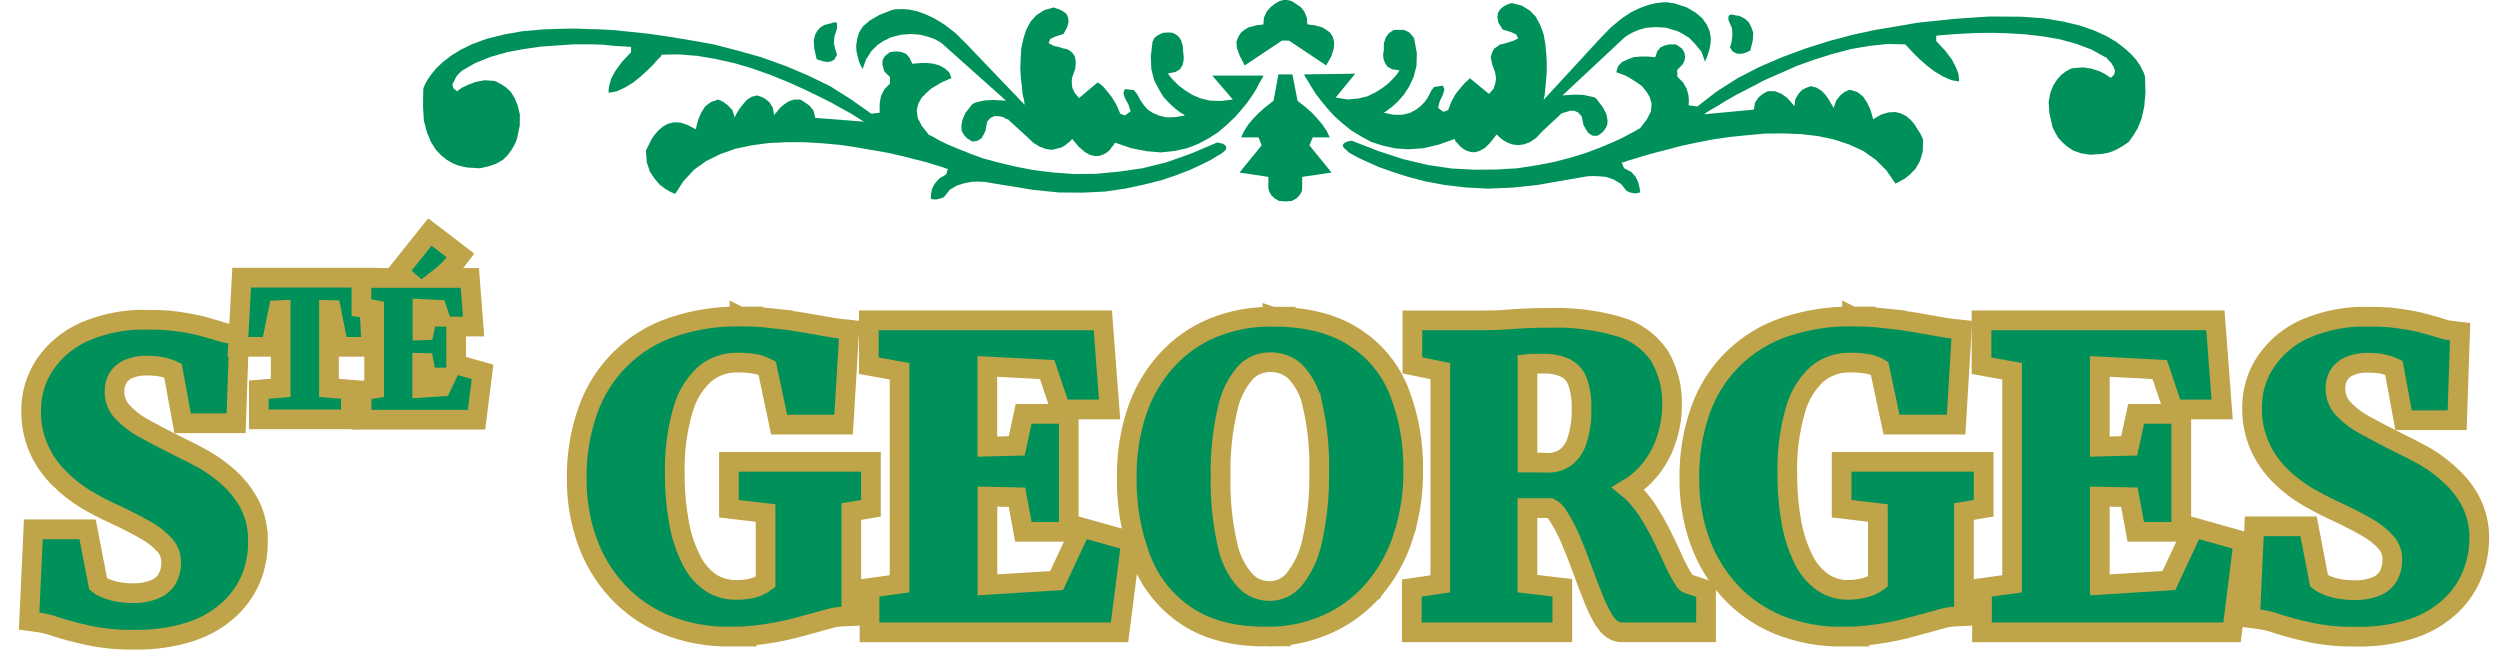 <svg width="127" height="33" viewBox="0 0 127 33" fill="none" xmlns="http://www.w3.org/2000/svg">
<path d="M7.543 16.241L7.542 16.242C8.073 16.238 8.603 16.273 9.128 16.346L9.129 16.346C9.436 16.388 9.742 16.445 10.044 16.515L10.346 16.591L10.352 16.593L11.216 16.843L11.226 16.846H11.225C11.376 16.898 11.532 16.933 11.69 16.952L12.148 17.006L12.132 17.466L12.012 21.018L11.996 21.502H9.277L9.202 21.092L8.785 18.822C8.772 18.815 8.759 18.806 8.744 18.801L8.73 18.795C8.567 18.727 8.396 18.674 8.223 18.639C7.989 18.594 7.751 18.573 7.514 18.575H7.49C7.138 18.561 6.787 18.628 6.466 18.774C6.262 18.872 6.092 19.029 5.978 19.223C5.872 19.415 5.818 19.631 5.82 19.849V19.872C5.808 20.244 5.938 20.606 6.183 20.886C6.473 21.201 6.808 21.471 7.177 21.687L7.338 21.777L7.343 21.78C7.878 22.072 8.454 22.373 9.069 22.68L9.701 22.993C9.915 23.104 10.132 23.22 10.352 23.34L10.364 23.346C10.831 23.617 11.269 23.937 11.668 24.301L11.67 24.302C12.035 24.639 12.347 25.029 12.594 25.459L12.696 25.645L12.701 25.656C12.979 26.225 13.115 26.852 13.102 27.484H13.104C13.112 28.083 13.011 28.678 12.806 29.241L12.803 29.25C12.564 29.87 12.193 30.43 11.714 30.89L11.71 30.894C11.142 31.428 10.464 31.831 9.724 32.074L9.721 32.075C8.765 32.383 7.763 32.525 6.759 32.496C5.994 32.506 5.23 32.433 4.481 32.276L4.477 32.275C3.839 32.135 3.292 31.989 2.837 31.838L2.823 31.833C2.535 31.728 2.236 31.654 1.933 31.613L1.479 31.552L1.501 31.095L1.672 27.367L1.693 26.89H4.451L4.529 27.296L4.988 29.673C5.026 29.703 5.066 29.732 5.107 29.758L5.189 29.802L5.194 29.805C5.401 29.907 5.618 29.984 5.843 30.036H5.842C6.144 30.103 6.453 30.136 6.763 30.134H6.777C7.174 30.141 7.567 30.063 7.932 29.905C8.168 29.799 8.365 29.623 8.496 29.4C8.632 29.148 8.7 28.864 8.693 28.578V28.557C8.699 28.256 8.595 27.962 8.401 27.73C8.112 27.406 7.77 27.133 7.388 26.925L7.379 26.921C6.893 26.643 6.314 26.349 5.639 26.039H5.637C5.202 25.837 4.779 25.613 4.367 25.368L4.363 25.366C3.882 25.073 3.436 24.725 3.036 24.328V24.327C2.599 23.902 2.245 23.401 1.991 22.847L1.989 22.843C1.704 22.206 1.565 21.513 1.581 20.815C1.583 20.011 1.819 19.224 2.26 18.551L2.264 18.545C2.765 17.803 3.466 17.217 4.285 16.855L4.29 16.853C5.316 16.413 6.427 16.204 7.543 16.241Z" fill="#00915A" stroke="#BFA449"/>
<path d="M17.823 21.304H13.147V19.794L13.607 19.757L14.258 19.704V15.752L14.143 15.757L13.846 17.218L13.765 17.619H12.086L12.115 17.092L12.251 14.579L12.276 14.106H18.686L18.71 14.58L18.843 17.092L18.871 17.619H17.194L17.114 17.216L16.823 15.75L16.712 15.747V19.704L17.364 19.757L17.823 19.794V21.304Z" fill="#00915A" stroke="#BFA449"/>
<path d="M22.227 12.083L22.995 12.671L23.393 12.976L23.088 13.372C22.984 13.508 22.868 13.635 22.742 13.752C22.62 13.869 22.492 13.981 22.358 14.084L22.354 14.087C22.339 14.098 22.324 14.108 22.31 14.119H23.868L23.904 14.58L24.017 16.05L24.058 16.588H23.172V18.514L23.391 18.575L24.098 18.773L24.514 18.888L24.46 19.317L24.263 20.883L24.208 21.32H18.367V19.846L18.787 19.778L19.007 19.741V15.741L18.772 15.698L18.361 15.625V14.119H20.564L20.213 13.819L20.515 13.441L21.532 12.168L21.838 11.786L22.227 12.083ZM21.448 19.697L22.427 19.635L22.646 19.176H21.677L21.6 18.77L21.535 18.439L21.448 18.437V19.697ZM21.46 16.782L21.551 16.779L21.614 16.488L21.7 16.092H22.329L22.208 15.733L21.46 15.695V16.782Z" fill="#00915A" stroke="#BFA449"/>
<path d="M37.574 16.077C38.118 16.076 38.661 16.104 39.202 16.163L39.201 16.164C39.731 16.22 40.232 16.288 40.701 16.367C41.158 16.445 41.567 16.514 41.918 16.579C42.255 16.642 42.507 16.679 42.671 16.697L43.145 16.747L43.116 17.223L42.884 21.099L42.855 21.57H39.579L39.496 21.173L38.974 18.71C38.948 18.694 38.921 18.678 38.894 18.665L38.882 18.659V18.658C38.765 18.601 38.643 18.556 38.517 18.524L38.391 18.495C38.097 18.44 37.798 18.415 37.499 18.42H37.478C36.872 18.404 36.28 18.607 35.812 18.991C35.279 19.479 34.894 20.108 34.701 20.805L34.699 20.812C34.395 21.857 34.254 22.944 34.28 24.032V24.049C34.274 24.675 34.312 25.301 34.395 25.921L34.491 26.539L34.492 26.544C34.59 27.119 34.763 27.678 35.004 28.207L35.112 28.433L35.115 28.439C35.335 28.893 35.665 29.285 36.075 29.578C36.464 29.842 36.925 29.977 37.395 29.965H37.415C37.663 29.969 37.911 29.945 38.154 29.893L38.288 29.859C38.376 29.833 38.462 29.802 38.545 29.764L38.672 29.7C38.748 29.66 38.821 29.613 38.891 29.562V26.061L37.472 25.894L37.03 25.842V23.46H44.244V25.819L43.829 25.89L43.246 25.989V31.301L42.77 31.323C42.557 31.333 42.347 31.368 42.142 31.425L42.135 31.427C41.858 31.5 41.552 31.586 41.209 31.683C40.863 31.781 40.474 31.886 40.055 31.986C39.626 32.087 39.161 32.169 38.673 32.236C38.15 32.307 37.623 32.342 37.096 32.34L37.097 32.341C37.094 32.341 37.091 32.34 37.089 32.34C37.088 32.34 37.086 32.341 37.085 32.341V32.34C35.969 32.358 34.86 32.154 33.825 31.737L33.823 31.736C32.883 31.352 32.038 30.766 31.349 30.02L31.347 30.017C30.669 29.274 30.147 28.402 29.813 27.453V27.452C29.462 26.447 29.288 25.388 29.298 24.323C29.278 23.133 29.472 21.949 29.872 20.827C30.22 19.841 30.789 18.948 31.536 18.216C32.283 17.485 33.187 16.933 34.18 16.606C35.271 16.24 36.416 16.063 37.567 16.077V16.076L37.569 16.077C37.571 16.077 37.573 16.076 37.575 16.076L37.574 16.077Z" fill="#00915A" stroke="#BFA449"/>
<path d="M56.024 16.273L56.059 16.735L56.326 20.263L56.367 20.801H53.88L53.765 20.461L53.196 18.775L50.156 18.614V22.687L51.649 22.649L51.915 21.419L52 21.024H54.293V27.018H51.987L51.912 26.609L51.662 25.259L50.161 25.228V29.71L53.675 29.493L54.758 27.179L54.938 26.795L55.346 26.909L57.044 27.384L57.46 27.5L57.406 27.929L56.928 31.684L56.872 32.122H44.171V29.868L44.604 29.808L45.699 29.657V18.861L44.547 18.654L44.136 18.58V16.273H56.024Z" fill="#00915A" stroke="#BFA449"/>
<path d="M64.642 16.087C66.263 16.088 67.631 16.402 68.712 17.073L68.909 17.2C69.816 17.805 70.533 18.655 70.978 19.651L71.069 19.866L71.071 19.87C71.575 21.168 71.819 22.552 71.79 23.943C71.8 25.077 71.625 26.206 71.274 27.285L71.275 27.285C70.959 28.261 70.455 29.166 69.792 29.948L69.789 29.953H69.788C69.144 30.697 68.346 31.293 67.448 31.697C66.499 32.123 65.47 32.342 64.43 32.34L64.431 32.341C62.899 32.358 61.589 32.074 60.533 31.453L60.326 31.323C59.249 30.623 58.422 29.599 57.965 28.399L57.964 28.398C57.458 27.063 57.212 25.643 57.24 24.215C57.226 23.094 57.398 21.977 57.75 20.912L57.878 20.558C58.196 19.738 58.66 18.982 59.248 18.326L59.249 18.325C59.901 17.602 60.706 17.032 61.604 16.657L61.609 16.656C62.57 16.265 63.599 16.073 64.636 16.087V16.086L64.639 16.087C64.641 16.087 64.642 16.086 64.643 16.086L64.642 16.087ZM64.514 18.401C64.281 18.398 64.05 18.444 63.836 18.535C63.623 18.625 63.431 18.757 63.272 18.924C62.816 19.452 62.502 20.089 62.361 20.773L62.358 20.785C62.099 21.909 61.981 23.061 62.007 24.214V24.236C61.982 25.389 62.099 26.541 62.355 27.666L62.358 27.679L62.418 27.932C62.575 28.51 62.861 29.046 63.258 29.497L63.383 29.616C63.513 29.729 63.661 29.82 63.82 29.888C64.032 29.979 64.261 30.025 64.492 30.024H64.496C64.73 30.025 64.962 29.974 65.174 29.876C65.387 29.778 65.576 29.635 65.728 29.456C66.192 28.879 66.511 28.198 66.659 27.472L66.661 27.462C66.917 26.32 67.036 25.15 67.014 23.979V23.957C67.043 22.813 66.928 21.67 66.672 20.555L66.669 20.543L67.159 20.443L66.669 20.542C66.539 19.91 66.233 19.328 65.786 18.864C65.442 18.556 64.993 18.39 64.531 18.401H64.514Z" fill="#00915A" stroke="#BFA449"/>
<path d="M78.376 18.475H77.84C77.756 18.475 77.685 18.483 77.597 18.493V23.499H78.177L78.636 23.509C78.947 23.516 79.252 23.426 79.511 23.253C79.785 23.044 79.99 22.757 80.097 22.429L80.098 22.428C80.275 21.889 80.357 21.324 80.341 20.757V20.728C80.355 20.264 80.284 19.801 80.131 19.363L80.087 19.261C79.977 19.032 79.798 18.842 79.576 18.716C79.201 18.539 78.79 18.456 78.376 18.475ZM79.365 32.121H71.72V29.871L72.148 29.809L73.167 29.66V18.851L72.149 18.643L71.749 18.561V16.274H75.285C75.711 16.274 76.074 16.273 76.399 16.243C76.759 16.21 77.139 16.195 77.479 16.174C77.849 16.151 78.25 16.146 78.687 16.146V16.145C79.874 16.108 81.06 16.255 82.203 16.579L82.204 16.578C83.056 16.812 83.797 17.341 84.296 18.07L84.307 18.087L84.317 18.104C84.758 18.872 84.974 19.749 84.939 20.634C84.933 21.247 84.823 21.854 84.617 22.431L84.618 22.432C84.398 23.062 84.047 23.64 83.588 24.126L83.585 24.128C83.329 24.396 83.039 24.627 82.724 24.817C82.82 24.894 82.912 24.976 82.999 25.063L83.009 25.072L83.252 25.344C83.485 25.619 83.694 25.914 83.877 26.225L84.058 26.529C84.234 26.835 84.397 27.148 84.547 27.468L84.832 28.066C84.923 28.258 85.009 28.444 85.09 28.625L85.192 28.836C85.262 28.976 85.337 29.113 85.416 29.247L85.539 29.447L85.55 29.465L85.56 29.483C85.602 29.564 85.672 29.625 85.756 29.657L86.324 29.845L86.667 29.958V32.121H82.381C82.146 32.121 81.955 32.02 81.811 31.898C81.708 31.81 81.618 31.701 81.537 31.586L81.453 31.46L81.447 31.45C81.234 31.079 81.051 30.691 80.9 30.29V30.289C80.72 29.84 80.537 29.359 80.351 28.846V28.845C80.166 28.338 79.976 27.851 79.775 27.385L79.773 27.381C79.604 26.979 79.401 26.593 79.166 26.226L79.16 26.216L79.155 26.205C79.058 26.038 78.917 25.904 78.749 25.811H77.594V29.649L78.923 29.808L79.365 29.86V32.121Z" fill="#00915A" stroke="#BFA449"/>
<path d="M94.09 16.077C94.634 16.076 95.177 16.104 95.718 16.163L95.717 16.164C96.246 16.22 96.748 16.288 97.217 16.367C97.673 16.445 98.083 16.514 98.433 16.579C98.77 16.642 99.021 16.679 99.185 16.697L99.66 16.747L99.632 17.223L99.399 21.099L99.371 21.57H96.089L96.005 21.173L95.482 18.71C95.457 18.694 95.43 18.678 95.402 18.665L95.391 18.659C95.275 18.602 95.152 18.556 95.026 18.524L94.899 18.495C94.606 18.44 94.306 18.415 94.008 18.42H93.987C93.381 18.404 92.789 18.607 92.32 18.991C91.79 19.48 91.408 20.108 91.217 20.804L91.215 20.812C90.91 21.857 90.769 22.944 90.795 24.032V24.048C90.79 24.675 90.829 25.3 90.911 25.921L91.007 26.54L91.008 26.544L91.055 26.789C91.157 27.278 91.313 27.753 91.519 28.207L91.627 28.433L91.63 28.439C91.851 28.894 92.183 29.286 92.595 29.58C92.982 29.842 93.442 29.977 93.91 29.965H93.918C94.164 29.963 94.41 29.933 94.649 29.875L94.659 29.873L94.793 29.839C94.925 29.8 95.053 29.748 95.175 29.683L95.178 29.681C95.254 29.64 95.327 29.593 95.396 29.542V26.061L93.996 25.894L93.555 25.841V23.46H100.769V25.819L100.354 25.89L99.771 25.989V31.301L99.295 31.323C99.082 31.334 98.872 31.368 98.667 31.425L98.659 31.427C98.383 31.5 98.077 31.586 97.734 31.683C97.388 31.781 96.999 31.886 96.579 31.986C96.258 32.062 95.916 32.128 95.559 32.184L95.198 32.237C94.672 32.309 94.142 32.342 93.611 32.34L93.612 32.341C93.61 32.341 93.607 32.34 93.604 32.34C93.603 32.34 93.602 32.341 93.6 32.341V32.34C92.485 32.359 91.378 32.154 90.344 31.737L90.342 31.736C89.402 31.352 88.558 30.765 87.87 30.019L87.868 30.017C87.191 29.274 86.669 28.402 86.335 27.453V27.452C85.984 26.447 85.809 25.388 85.819 24.323C85.798 23.134 85.989 21.95 86.387 20.828C86.734 19.842 87.304 18.948 88.052 18.216C88.798 17.485 89.703 16.933 90.695 16.606C91.787 16.24 92.932 16.062 94.083 16.077V16.076L94.085 16.077C94.087 16.077 94.089 16.076 94.091 16.076L94.09 16.077Z" fill="#00915A" stroke="#BFA449"/>
<path d="M112.542 16.273L112.577 16.735L112.844 20.263L112.885 20.801H110.398L110.284 20.461L109.714 18.775L106.671 18.614V22.687L108.164 22.649L108.43 21.419L108.515 21.024H110.808V27.018H108.497L108.422 26.609L108.172 25.259L106.671 25.228V29.71L110.18 29.493L111.263 27.179L111.443 26.794L111.852 26.909L113.551 27.387L113.965 27.504L113.912 27.931L113.443 31.683L113.388 32.122H100.686V29.868L101.119 29.808L102.215 29.657V18.86L101.072 18.654L100.661 18.58V16.273H112.542Z" fill="#00915A" stroke="#BFA449"/>
<path d="M120.367 16.086L120.366 16.087C120.896 16.083 121.426 16.117 121.952 16.192L121.953 16.191C122.261 16.233 122.567 16.29 122.87 16.36L123.172 16.436L123.179 16.438C123.339 16.483 123.494 16.526 123.638 16.567L124.04 16.688L124.049 16.691V16.692C124.201 16.743 124.357 16.779 124.516 16.797L124.974 16.85L124.958 17.311L124.839 20.863L124.823 21.347H122.101L122.026 20.937L121.609 18.678C121.599 18.673 121.589 18.666 121.578 18.662L121.563 18.657L121.548 18.651C121.387 18.581 121.219 18.53 121.047 18.495L120.871 18.466C120.693 18.441 120.514 18.428 120.334 18.43H120.323L120.31 18.429C119.957 18.414 119.605 18.485 119.285 18.634C119.082 18.731 118.912 18.887 118.798 19.081C118.694 19.274 118.64 19.491 118.641 19.71V19.725C118.632 20.093 118.762 20.451 119.005 20.727L119.134 20.86C119.442 21.164 119.793 21.42 120.177 21.62L120.187 21.625C120.721 21.918 121.296 22.22 121.913 22.526L122.543 22.838C122.757 22.949 122.974 23.065 123.194 23.186L123.202 23.19L123.209 23.195C123.677 23.473 124.112 23.802 124.506 24.177C124.928 24.559 125.278 25.015 125.537 25.522L125.541 25.529C125.821 26.101 125.959 26.732 125.946 27.368L125.947 27.369C125.941 27.963 125.831 28.551 125.621 29.106L125.62 29.108C125.381 29.727 125.009 30.288 124.531 30.748L124.527 30.752C123.96 31.287 123.281 31.689 122.541 31.932L122.537 31.934C121.699 32.199 120.827 32.338 119.951 32.346L119.575 32.341C118.818 32.35 118.062 32.276 117.321 32.12L117.315 32.119C116.679 31.977 116.132 31.832 115.679 31.684L115.671 31.681L115.665 31.678C115.372 31.572 115.068 31.498 114.759 31.458L114.303 31.399L114.325 30.94L114.496 27.212L114.517 26.735H117.275L117.353 27.141L117.811 29.516C117.85 29.547 117.89 29.577 117.933 29.603L118.016 29.647L118.022 29.649C118.227 29.752 118.445 29.83 118.668 29.881H118.667C118.969 29.949 119.277 29.982 119.586 29.979H119.608C120.005 29.992 120.4 29.919 120.767 29.766C121.002 29.661 121.199 29.486 121.329 29.264C121.466 29.011 121.536 28.726 121.53 28.438V28.417C121.536 28.112 121.431 27.815 121.234 27.581C120.944 27.253 120.599 26.979 120.213 26.772L120.202 26.765C119.717 26.487 119.14 26.193 118.463 25.885L118.458 25.882C118.063 25.696 117.643 25.47 117.2 25.219L117.19 25.213C116.71 24.926 116.264 24.583 115.864 24.192C115.427 23.767 115.072 23.264 114.816 22.71L114.813 22.704C114.526 22.062 114.387 21.363 114.405 20.659C114.407 19.854 114.644 19.066 115.088 18.394L115.09 18.391C115.59 17.646 116.293 17.059 117.114 16.699L117.117 16.698C118.142 16.259 119.252 16.049 120.367 16.086Z" fill="#00915A" stroke="#BFA449"/>
<path fill-rule="evenodd" clip-rule="evenodd" d="M34.565 6.224L34.927 6.35L35.346 6.567L35.363 6.505L35.408 6.295L35.485 6.034L35.627 5.717L35.818 5.41L36.099 5.191L36.477 5.058L36.538 5.078L36.739 5.174L36.974 5.349L37.207 5.594L37.336 5.988L37.343 5.917L37.433 5.743L37.549 5.549L37.74 5.304L37.943 5.068L38.179 4.919L38.45 4.848L38.522 4.868L38.677 4.919L38.88 5.023L39.1 5.21L39.258 5.472L39.326 5.866L39.352 5.798L39.474 5.675L39.626 5.478L39.82 5.313L40.072 5.145L40.337 5.058H40.618L40.695 5.078L40.886 5.2L41.115 5.359L41.328 5.62L41.416 5.988L43.912 6.182L43.819 6.14L43.606 6.005L43.244 5.778L42.792 5.527L42.22 5.21L41.554 4.874L40.808 4.516L40.004 4.157L39.145 3.805L38.247 3.488L37.32 3.211L36.361 2.997L35.434 2.839L34.494 2.762L33.618 2.778L33.573 2.868L33.408 3.026L33.195 3.272L32.892 3.569L32.549 3.886L32.155 4.199L31.752 4.444L31.338 4.638L30.928 4.716L30.918 4.674V4.532L30.96 4.306L31.051 3.989L31.257 3.611L31.577 3.165L32.058 2.649V2.384L31.945 2.377L31.671 2.358L31.225 2.332L30.628 2.271L29.962 2.251H29.164L28.366 2.306L27.478 2.368L26.619 2.49L25.744 2.655L24.91 2.894L24.148 3.201L23.473 3.585L23.438 3.621L23.315 3.734L23.176 3.902L23.085 4.086L22.982 4.286L23.03 4.48L23.237 4.648L23.279 4.587L23.473 4.454L23.77 4.315L24.158 4.163L24.629 4.076L25.12 4.112L25.182 4.131L25.308 4.199L25.488 4.296L25.724 4.454L25.954 4.674L26.138 4.971L26.296 5.349L26.409 5.82L26.403 6.386L26.261 7.058L26.244 7.083L26.199 7.225L26.105 7.41L25.973 7.636L25.786 7.891L25.56 8.111L25.217 8.311L24.849 8.443L24.374 8.55L23.822 8.514H23.77L23.673 8.498L23.473 8.453L23.253 8.398L22.982 8.285L22.711 8.127L22.42 7.901L22.139 7.603L21.894 7.216L21.69 6.725L21.535 6.14L21.49 5.42L21.5 4.577V4.541L21.525 4.438L21.613 4.244L21.729 4.034L21.919 3.763L22.158 3.472L22.491 3.156L22.901 2.839L23.402 2.526L24 2.235L24.717 1.974L25.595 1.754L26.541 1.586L27.653 1.489L28.919 1.453H29.303L29.778 1.473L30.392 1.489L31.125 1.525L31.984 1.612L32.979 1.718L34.003 1.867L35.111 2.051L36.283 2.261L37.465 2.568L38.651 2.901L39.881 3.34L41.028 3.824L42.178 4.383L43.237 5.052L44.264 5.778L44.694 5.724L44.684 5.649V5.452L44.694 5.191L44.755 4.874L44.923 4.541L45.211 4.244V3.918L44.949 3.656L44.914 3.601L44.878 3.472L44.827 3.278L44.833 3.059L44.949 2.849L45.211 2.649L45.263 2.639L45.395 2.623L45.589 2.613L45.815 2.649L46.035 2.742L46.203 2.936L46.351 3.243L46.396 3.236L46.571 3.217L46.816 3.201H47.113L47.423 3.236L47.727 3.324L47.992 3.472L48.228 3.682L48.334 3.973L48.254 3.999L48.105 4.07L47.876 4.163L47.614 4.315L47.317 4.49L47.062 4.716L46.816 4.971L46.648 5.271L46.571 5.601L46.622 5.998L46.832 6.402L47.194 6.857L47.291 6.893L47.456 6.98L47.727 7.138L48.141 7.339L48.641 7.548L49.239 7.788L49.914 8.039L50.712 8.253L51.587 8.463L52.482 8.637L53.473 8.76L54.552 8.84L55.637 8.831L56.803 8.724L58.024 8.55L59.268 8.243L60.524 7.794L61.819 7.245H61.891L62.004 7.277L62.136 7.303L62.243 7.384L62.301 7.471L62.269 7.613L62.094 7.768L62.013 7.823L61.813 7.936L61.503 8.127L61.057 8.35L60.495 8.611L59.804 8.882L59.032 9.144L58.137 9.373L57.181 9.577L56.128 9.732L54.982 9.787L53.786 9.777L52.482 9.645L49.975 9.235H49.885L49.665 9.225L49.361 9.235L49 9.306L48.602 9.428L48.244 9.645L47.982 9.977L47.937 10.023L47.763 10.084L47.543 10.136L47.291 10.11V10.042L47.297 9.855L47.343 9.609L47.482 9.331L47.721 9.06L48.069 8.857L48.15 8.576L48.089 8.569L47.869 8.488L47.527 8.382L47.071 8.243L46.519 8.104L45.86 7.936L45.13 7.768L44.342 7.629L43.538 7.49L42.659 7.358L41.748 7.277L40.844 7.225H39.933L39.045 7.267L38.179 7.384L37.352 7.558L36.59 7.83L35.873 8.182L35.259 8.621L34.723 9.199L34.3 9.848L34.229 9.822L34.048 9.742L33.819 9.609L33.522 9.393L33.266 9.092L33.014 8.724L32.856 8.243L32.811 7.645L32.83 7.613L32.898 7.481L32.989 7.297L33.092 7.083L33.24 6.867L33.434 6.638L33.654 6.444L33.916 6.295L34.222 6.215L34.565 6.224Z" fill="#00915A"/>
<path fill-rule="evenodd" clip-rule="evenodd" d="M42.188 1.192L42.133 1.202L42.045 1.227L41.871 1.273L41.687 1.386L41.529 1.544L41.406 1.77L41.335 2.077L41.367 2.481L41.483 2.997L41.529 3.026L41.651 3.059L41.826 3.12L42.02 3.149L42.214 3.12L42.388 3.026L42.52 2.781L42.501 2.71L42.433 2.506L42.362 2.209L42.388 1.851L42.52 1.453V1.411L42.527 1.35L42.52 1.244L42.511 1.156L42.388 1.13L42.188 1.192Z" fill="#00915A"/>
<path fill-rule="evenodd" clip-rule="evenodd" d="M51.106 5.113L47.905 2.255L47.859 2.209L47.711 2.112L47.465 1.98L47.149 1.867L46.745 1.764L46.28 1.728L45.773 1.764L45.211 1.912L45.124 1.964L44.904 2.07L44.581 2.28L44.264 2.597L43.993 3.027L43.819 3.517L43.809 3.482L43.738 3.35L43.651 3.165L43.58 2.904L43.512 2.629L43.492 2.332L43.544 1.98L43.641 1.647L43.851 1.324L44.193 1.034L44.684 0.753L45.288 0.517L45.334 0.501L45.466 0.475L45.66 0.465H45.921L46.228 0.491L46.613 0.578L47.045 0.736L47.501 0.956L48.018 1.273L48.551 1.693L49.116 2.255L52.052 5.323L52.042 5.236L52.016 5.068L51.945 4.771L51.91 4.393L51.858 3.954L51.832 3.482L51.849 2.991L51.878 2.474L51.987 1.964L52.13 1.518L52.349 1.105L52.65 0.772L53.044 0.517L53.535 0.378L53.57 0.394L53.673 0.43L53.812 0.475L53.99 0.568L54.174 0.701L54.252 0.869L54.287 1.095L54.216 1.376L54.026 1.728L53.602 1.86L53.357 1.974L53.27 2.193L53.535 2.332L53.786 2.384L54.026 2.464L54.093 2.474L54.19 2.49L54.339 2.568L54.481 2.684L54.604 2.868L54.646 3.13L54.63 3.472L54.471 3.918L54.455 3.973L54.445 4.183L54.471 4.448L54.594 4.719L54.814 4.981L55.754 4.193L55.847 4.235L56.031 4.383L56.245 4.638L56.496 4.955L56.726 5.349L56.91 5.778L57.146 5.866L57.436 5.656L57.33 5.323L57.146 4.981L57.068 4.719L57.146 4.525L57.601 4.577L57.759 4.771L57.785 4.822L57.856 4.945L57.947 5.113L58.102 5.333L58.296 5.559L58.547 5.727L58.883 5.875L59.261 5.963L59.681 5.953L60.188 5.866L60.137 5.814L59.962 5.717L59.733 5.543L59.436 5.278L59.129 4.955L58.883 4.561L58.628 4.07L58.486 3.498L58.46 2.868L58.547 2.122L58.577 2.07L58.638 1.928L58.812 1.789L59.074 1.667L59.416 1.647L59.462 1.657L59.565 1.667L59.723 1.744L59.875 1.86L60.004 2.051L60.085 2.332L60.111 2.72L60.12 2.771L60.137 2.904L60.12 3.114L60.066 3.324L59.943 3.517L59.717 3.656L59.339 3.727L59.355 3.769L59.462 3.912L59.626 4.096L59.882 4.348L60.188 4.577L60.557 4.813L60.989 4.997L61.471 5.113L62.013 5.129L62.627 5.058L61.584 3.84H64.181L64.161 3.902L64.074 4.05L63.961 4.244L63.819 4.525L63.619 4.842L63.363 5.21L63.066 5.575L62.724 5.963L62.31 6.35L61.891 6.709L61.39 7.032L60.863 7.313L60.295 7.532L59.646 7.674L58.971 7.742L58.241 7.681L57.478 7.532L56.639 7.245L56.619 7.287L56.577 7.358L56.471 7.481L56.383 7.613L56.225 7.752L56.041 7.849L55.847 7.92L55.611 7.926L55.356 7.865L55.095 7.71L54.788 7.445L54.471 7.058L54.445 7.077L54.384 7.154L54.261 7.261L54.103 7.384L53.919 7.49L53.673 7.558L53.428 7.613L53.131 7.568L52.814 7.452L52.482 7.245L52.13 6.909L51.264 6.121L51.228 6.076L51.106 6.034L50.954 5.946L50.728 5.901H50.508L50.308 5.998L50.15 6.182L50.14 6.253L50.104 6.402L50.069 6.628L49.965 6.848L49.843 7.041L49.623 7.164L49.368 7.19L49.342 7.154L49.239 7.096L49.096 6.999L48.98 6.867L48.858 6.663L48.835 6.408L48.883 6.121L49.045 5.733L49.368 5.323L49.394 5.297L49.484 5.236L49.684 5.174L50.007 5.103L50.463 5.078L51.106 5.113Z" fill="#00915A"/>
<path fill-rule="evenodd" clip-rule="evenodd" d="M70.02 7.674L71.283 8.085L72.537 8.382L73.738 8.559L74.904 8.621L76.025 8.611L77.062 8.55L78.053 8.398L78.99 8.217L79.833 7.997L80.596 7.758L81.287 7.497L81.884 7.245L82.375 7.025L82.769 6.812L83.06 6.663L83.244 6.55L83.315 6.515L83.664 6.059L83.867 5.656L83.903 5.271L83.812 4.939L83.628 4.638L83.412 4.377L83.112 4.163L82.824 3.979L82.569 3.84L82.34 3.753L82.172 3.692L82.104 3.672L82.201 3.359L82.401 3.149L82.682 3.017L82.989 2.904L83.315 2.875L83.622 2.868L83.858 2.884L84.016 2.904H84.087L84.19 2.603L84.358 2.403L84.578 2.306L84.804 2.255H84.998L85.137 2.261L85.198 2.29L85.453 2.474L85.576 2.691L85.602 2.904L85.566 3.104L85.499 3.236L85.46 3.288L85.198 3.559L85.214 3.902L85.505 4.193L85.683 4.509L85.77 4.822L85.796 5.087L85.786 5.271V5.349L86.225 5.41L87.207 4.648L88.267 3.973L89.375 3.401L90.557 2.894L91.723 2.464L92.944 2.077L94.106 1.77L95.266 1.518L96.371 1.334L97.395 1.156L98.38 1.053L99.239 0.963L99.985 0.911L100.579 0.869L101.038 0.84H101.442L102.711 0.849L103.816 0.93L104.808 1.095L105.657 1.298L106.387 1.55L107.001 1.831L107.498 2.122L107.921 2.445L108.254 2.745L108.509 3.026L108.709 3.314L108.822 3.534L108.91 3.708L108.939 3.824L108.965 3.85L108.99 4.7L108.929 5.41L108.797 6.008L108.603 6.499L108.367 6.893L108.141 7.209L107.834 7.416L107.543 7.587L107.282 7.7L107.069 7.768L106.894 7.797L106.771 7.823H106.736L106.193 7.859L105.712 7.788L105.315 7.645L105.017 7.445L104.762 7.226L104.546 6.98L104.423 6.77L104.317 6.567L104.265 6.444L104.255 6.402L104.107 5.733L104.071 5.184L104.158 4.709L104.307 4.341L104.501 4.041L104.72 3.795L104.94 3.631L105.131 3.524L105.253 3.472L105.315 3.463L105.815 3.421L106.255 3.488L106.658 3.621L106.955 3.769L107.159 3.912L107.236 3.954L107.395 3.789L107.446 3.595L107.369 3.395L107.253 3.201L107.088 3.033L106.991 2.91L106.93 2.894L106.245 2.516L105.483 2.229L104.649 1.999L103.8 1.851L102.895 1.744L102.036 1.693L101.213 1.667L100.421 1.676L99.73 1.709L99.158 1.744L98.729 1.78L98.422 1.806L98.36 1.822V2.087L98.835 2.597L99.158 3.026L99.362 3.421L99.484 3.727L99.51 3.954L99.52 4.086L99.51 4.138L99.126 4.07L98.687 3.876L98.267 3.621L97.889 3.333L97.537 3.026L97.24 2.736L96.994 2.474L96.846 2.316L96.791 2.255L95.87 2.235L94.959 2.332L94.039 2.49L93.102 2.736L92.178 3.026L91.277 3.349L90.424 3.727L89.626 4.076L88.909 4.454L88.225 4.806L87.672 5.123L87.217 5.401L86.865 5.604L86.645 5.743L86.584 5.804L89.094 5.569L89.155 5.21L89.339 4.945L89.565 4.761L89.759 4.654L89.82 4.632H90.163L90.495 4.761L90.767 4.955L90.97 5.174L91.109 5.339L91.154 5.401L91.206 5.026L91.371 4.761L91.545 4.567L91.775 4.454L91.926 4.402L91.988 4.377L92.265 4.448L92.524 4.603L92.74 4.822L92.908 5.068L93.031 5.278L93.128 5.446L93.144 5.497L93.276 5.113L93.477 4.858L93.696 4.674L93.916 4.577L93.997 4.567L94.355 4.674L94.652 4.91L94.846 5.21L94.995 5.517L95.082 5.788L95.143 6.008L95.153 6.059L95.563 5.82L95.951 5.707L96.284 5.691L96.565 5.762L96.846 5.901L97.072 6.101L97.266 6.331L97.395 6.541L97.537 6.76L97.624 6.928L97.679 7.058L97.695 7.083L97.679 7.681L97.537 8.172L97.311 8.569L97.02 8.866L96.775 9.067L96.519 9.209L96.335 9.306L96.293 9.331L95.828 8.656L95.292 8.12L94.662 7.674L93.942 7.342L93.163 7.083L92.337 6.909L91.471 6.812L90.583 6.777L89.662 6.786L88.767 6.867L87.856 6.961L87.007 7.083L86.174 7.245L85.382 7.416L84.681 7.603L84.042 7.768L83.473 7.926L83.021 8.069L82.682 8.165L82.492 8.243L82.385 8.253L82.498 8.54L82.866 8.734L83.096 8.986L83.228 9.277L83.289 9.532L83.315 9.726V9.777L83.06 9.829L82.805 9.777L82.647 9.706L82.595 9.654L82.34 9.338L81.962 9.112L81.577 8.986L81.209 8.954L80.922 8.944L80.673 8.954L80.596 8.963L78.079 9.399L76.826 9.532L75.605 9.583L74.439 9.522L73.396 9.399L72.414 9.215L71.539 8.986L70.747 8.734L70.053 8.488L69.504 8.243L69.038 8.03L68.703 7.849L68.502 7.736L68.457 7.674L68.267 7.516L68.205 7.384L68.273 7.277L68.389 7.219L68.512 7.171L68.651 7.154L68.67 7.148L70.02 7.674Z" fill="#00915A"/>
<path fill-rule="evenodd" clip-rule="evenodd" d="M87.847 0.772L87.805 0.84V0.93L87.811 1.034L87.821 1.059L87.989 1.447L88.005 1.796L87.969 2.103L87.918 2.316L87.873 2.384L88.005 2.603L88.199 2.716L88.393 2.736L88.583 2.71L88.767 2.639L88.874 2.587L88.916 2.568L89.039 2.07L89.068 1.667L88.961 1.366L88.838 1.13L88.654 0.963L88.506 0.875L88.347 0.807L88.225 0.788L88.18 0.782L87.969 0.736L87.847 0.772Z" fill="#00915A"/>
<path fill-rule="evenodd" clip-rule="evenodd" d="M67.853 4.955L68.457 5.052L68.993 5.006L69.465 4.893L69.888 4.684L70.25 4.454L70.557 4.209L70.799 3.963L70.967 3.769L71.064 3.621L71.09 3.569L70.721 3.524L70.482 3.385L70.36 3.201L70.282 2.997L70.263 2.778L70.282 2.639L70.298 2.578V2.209L70.395 1.912L70.518 1.725L70.679 1.602L70.799 1.525L70.906 1.518H71.316L71.571 1.631L71.713 1.78L71.816 1.912L71.842 1.964L71.975 2.7L71.958 3.35L71.81 3.918L71.581 4.402L71.316 4.813L71.028 5.139L70.747 5.401L70.518 5.575L70.36 5.691L70.292 5.724L70.799 5.83H71.248L71.626 5.733L71.929 5.575L72.168 5.391L72.369 5.181L72.527 4.961L72.624 4.777L72.685 4.664L72.695 4.622L72.85 4.419L73.292 4.348L73.38 4.541L73.299 4.806L73.141 5.139L73.053 5.478L73.325 5.682L73.564 5.594L73.735 5.155L73.948 4.771L74.213 4.444L74.429 4.199L74.588 4.06L74.668 3.973L75.641 4.771L75.876 4.506L75.964 4.225L75.999 3.954L75.964 3.769L75.957 3.698L75.799 3.253L75.728 2.901L75.805 2.655L75.902 2.471L76.07 2.358L76.209 2.251L76.296 2.245L76.361 2.235L76.606 2.158L76.868 2.077L77.123 1.948L77.026 1.754L76.765 1.631L76.335 1.499L76.115 1.147L76.07 0.875L76.096 0.656L76.209 0.472L76.361 0.342L76.519 0.252L76.668 0.191L76.765 0.165H76.826L77.298 0.281L77.701 0.526L78.018 0.849L78.234 1.253L78.412 1.725L78.499 2.209L78.551 2.726L78.577 3.227L78.57 3.698L78.535 4.147L78.499 4.516L78.473 4.806L78.428 4.997L78.418 5.068L81.287 1.954L81.832 1.395L82.349 0.963L82.84 0.63L83.315 0.404L83.735 0.252L84.094 0.165L84.426 0.123L84.681 0.113L84.872 0.149L85.008 0.165H85.04L85.673 0.368L86.148 0.649L86.487 0.937L86.716 1.273L86.855 1.602L86.91 1.928L86.891 2.251L86.829 2.542L86.761 2.771L86.681 2.972L86.629 3.094L86.619 3.146L86.435 2.629L86.112 2.235L85.805 1.919L85.489 1.725L85.26 1.602L85.182 1.57L84.594 1.402L84.094 1.376L83.622 1.412L83.244 1.518L82.921 1.657L82.692 1.786L82.54 1.893L82.498 1.928L79.374 4.848L79.991 4.806L80.447 4.822L80.77 4.893L80.964 4.935L81.077 4.997L81.096 5.016L81.429 5.452L81.613 5.814L81.665 6.131L81.645 6.357L81.542 6.55L81.419 6.705L81.287 6.812L81.174 6.877L81.148 6.899L80.902 6.893L80.692 6.76L80.55 6.55L80.437 6.337L80.395 6.131L80.36 5.953L80.331 5.892L80.176 5.717L79.956 5.62L79.752 5.63L79.559 5.691L79.374 5.743L79.252 5.82L79.216 5.866L78.357 6.663L78.044 6.999L77.711 7.226L77.394 7.339L77.104 7.374L76.842 7.339L76.613 7.261L76.413 7.154L76.254 7.041L76.132 6.928L76.07 6.864L76.035 6.822L75.718 7.232L75.447 7.507L75.166 7.665L74.92 7.736L74.71 7.723L74.501 7.655L74.316 7.548L74.158 7.416L74.055 7.297L73.938 7.18L73.906 7.083L73.877 7.067L73.06 7.355L72.301 7.532L71.555 7.584L70.889 7.539L70.25 7.4L69.649 7.206L69.126 6.919L68.625 6.612L68.179 6.25L67.76 5.875L67.414 5.488L67.107 5.113L66.845 4.771L66.642 4.454L66.484 4.189L66.345 3.963L66.267 3.831L66.257 3.779L68.845 3.744L67.853 4.955Z" fill="#00915A"/>
<path fill-rule="evenodd" clip-rule="evenodd" d="M65.214 0L65.137 0.016L64.985 0.061L64.775 0.184L64.549 0.359L64.355 0.578L64.206 0.901L64.181 1.244H64.145L64.022 1.263L63.838 1.279L63.654 1.334L63.409 1.395L63.215 1.518L63.04 1.657L62.908 1.867L62.808 2.122L62.837 2.455L62.986 2.849L63.231 3.324L65.124 2.061H65.476L67.372 3.324L67.637 2.849L67.759 2.455L67.776 2.122L67.704 1.867L67.566 1.657L67.378 1.518L67.178 1.395L66.978 1.334L66.758 1.279L66.574 1.263L66.487 1.244H66.416L66.39 0.901L66.257 0.578L66.073 0.359L65.818 0.184L65.628 0.061L65.469 0.016L65.382 0H65.214Z" fill="#00915A"/>
<path fill-rule="evenodd" clip-rule="evenodd" d="M64.943 3.779L64.698 5.113L64.636 5.165L64.478 5.288L64.242 5.472L63.961 5.724L63.67 6.017L63.409 6.331L63.199 6.657L63.047 6.98H63.935L64.09 7.384L62.966 8.766L64.433 8.986V9.577L64.452 9.638L64.484 9.751L64.584 9.919L64.74 10.068L64.969 10.207L65.302 10.233L65.628 10.207L65.88 10.068L66.012 9.919L66.119 9.751L66.144 9.638L66.151 9.577V8.986L67.643 8.766L66.519 7.384L66.687 6.98H67.556L67.398 6.657L67.178 6.331L66.916 6.017L66.642 5.724L66.355 5.472L66.125 5.288L65.967 5.165L65.915 5.113L65.653 3.779H64.943Z" fill="#00915A"/>
</svg>
